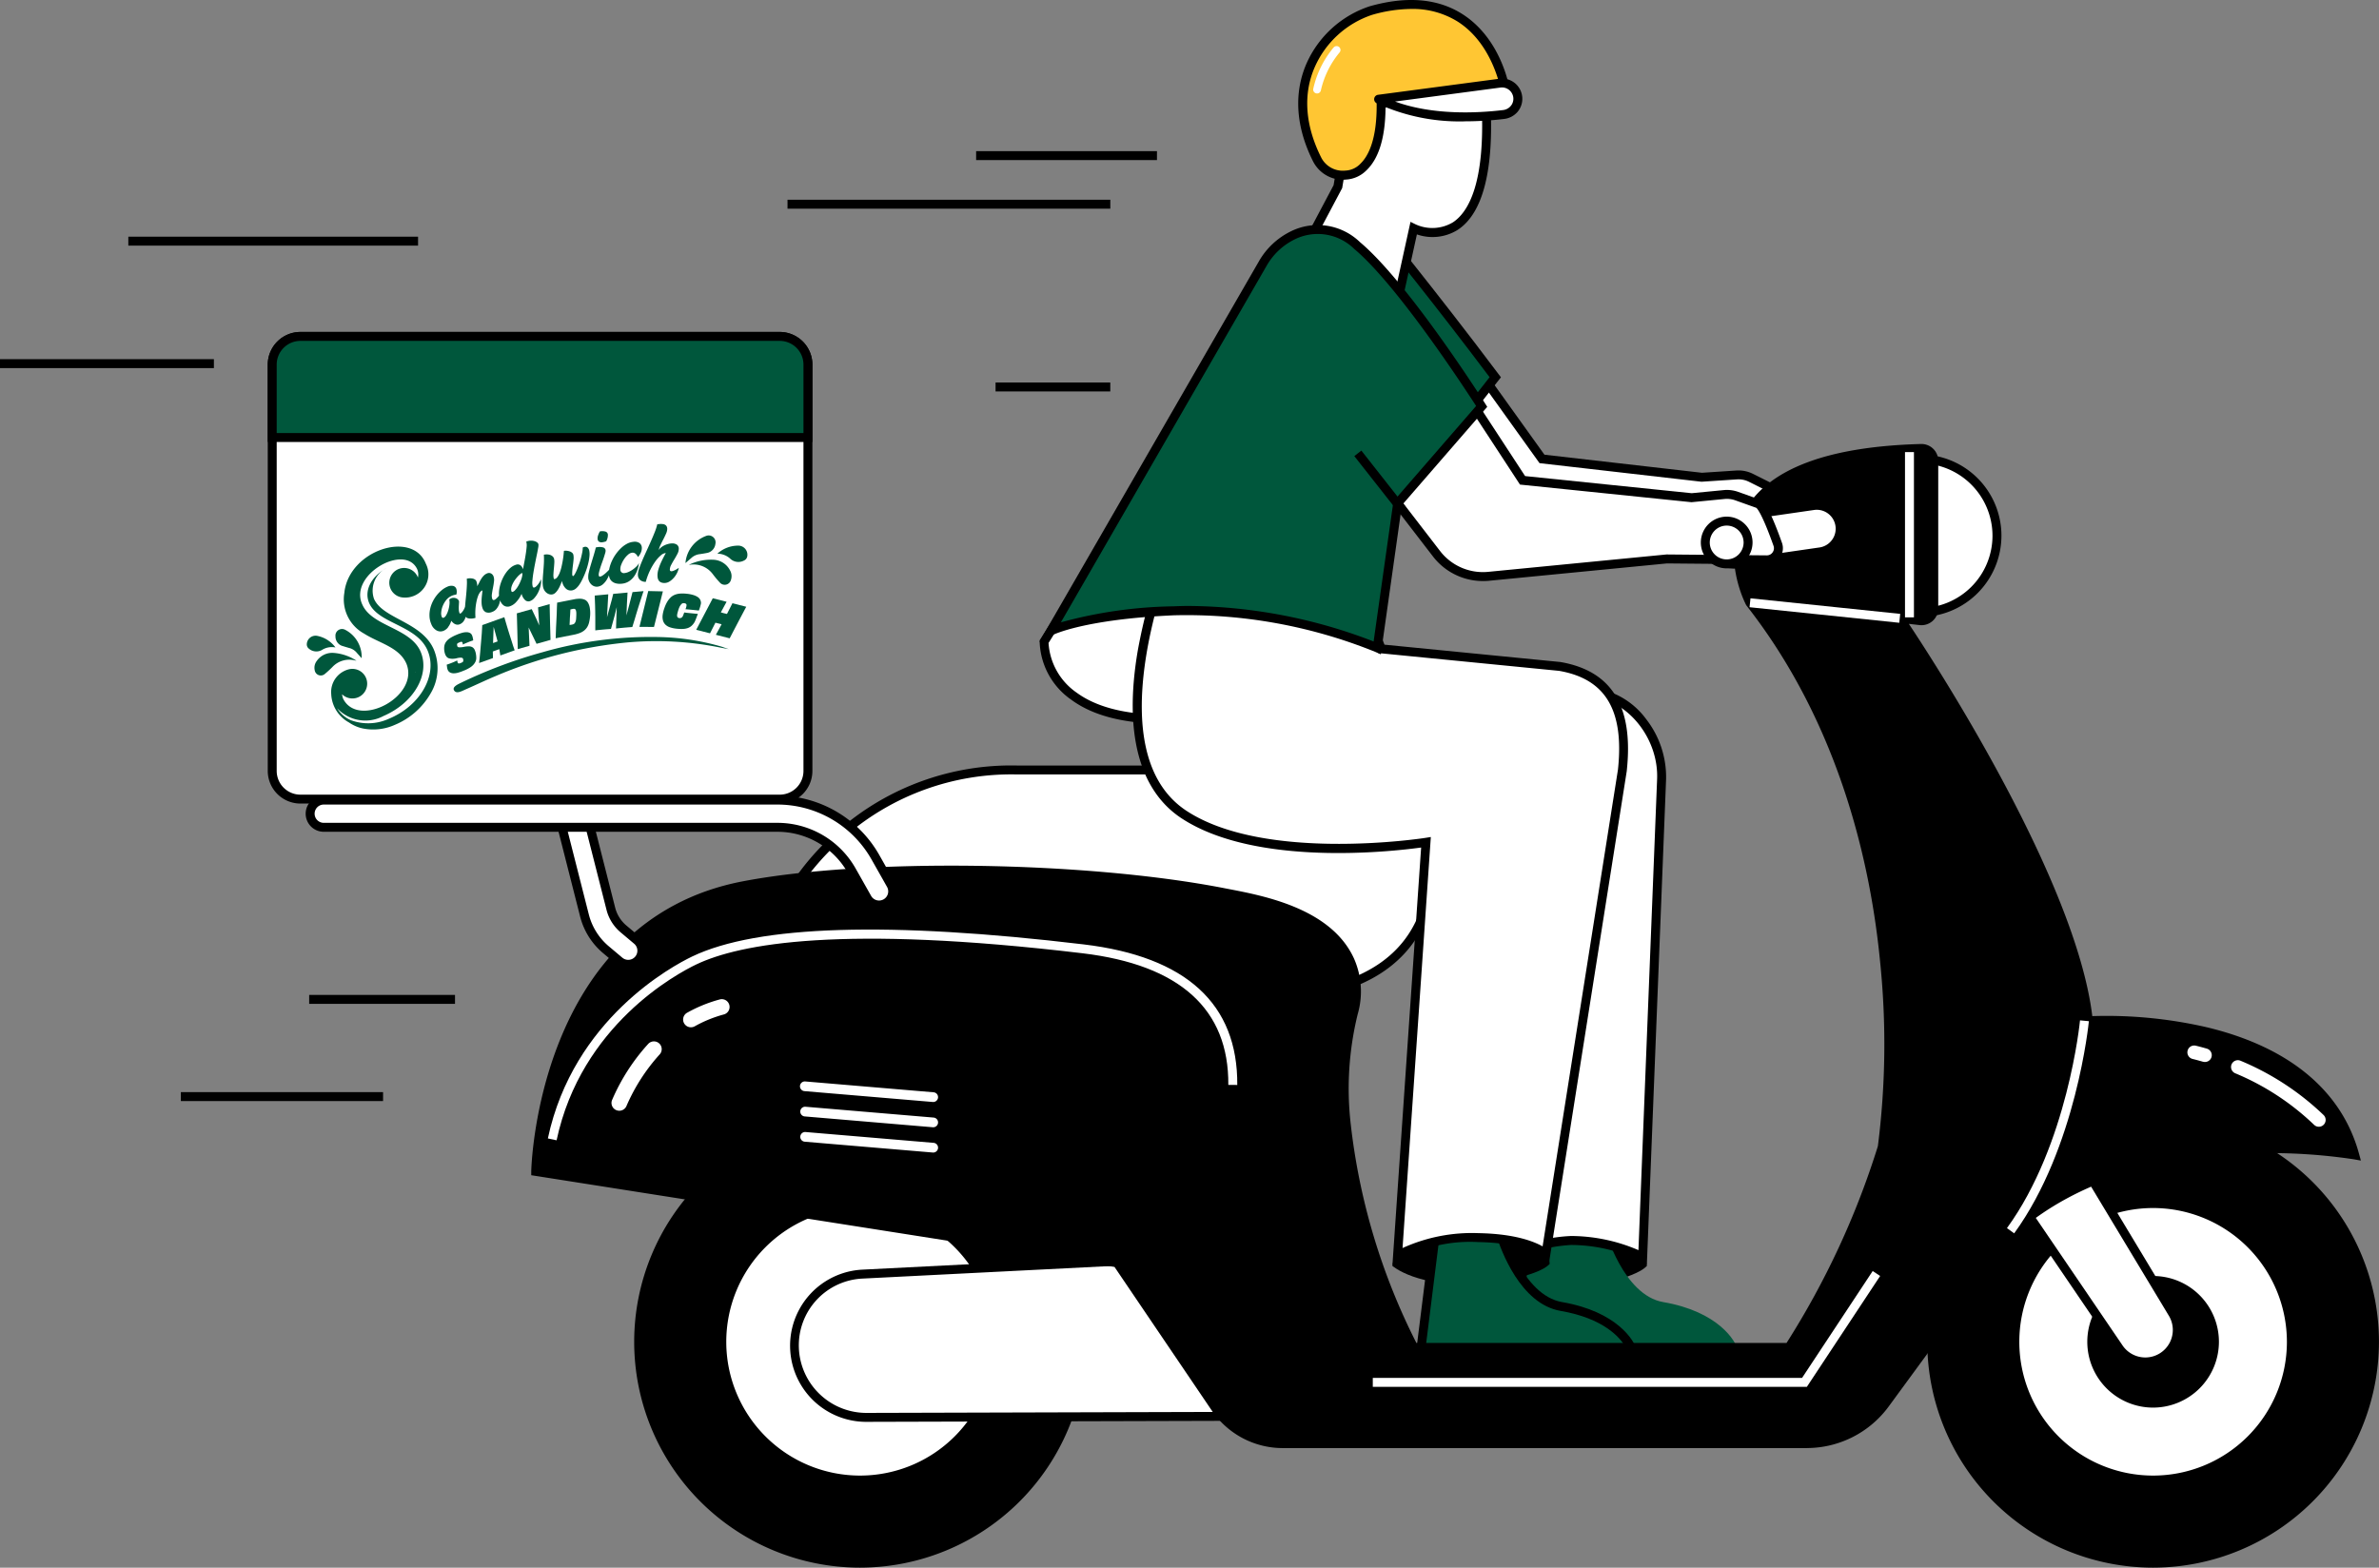 <svg xmlns="http://www.w3.org/2000/svg" xmlns:xlink="http://www.w3.org/1999/xlink" width="241.218" height="158.976" viewBox="0 0 241.218 158.976"><rect x="0" y="0" width="241.218" height="158.976" fill="#808080" stroke="none"/><defs><clipPath id="clip-path"><rect id="Rectangle_31" data-name="Rectangle 31" width="241.218" height="158.976" fill="none"></rect></clipPath></defs><g id="Group_21" data-name="Group 21" transform="translate(-800 -693)"><g id="Group_20" data-name="Group 20" transform="translate(800 693)" clip-path="url(#clip-path)"><path id="Path_159" data-name="Path 159" d="M402.053,649.147A22.451,22.451,0,1,1,379.6,626.7a22.451,22.451,0,0,1,22.452,22.452" transform="translate(-292.399 -513.075)"></path><path id="Path_160" data-name="Path 160" d="M377.555,670.005a22.9,22.9,0,1,1,22.9-22.9,22.93,22.93,0,0,1-22.9,22.9m0-44.9a22,22,0,1,0,22,22,22.023,22.023,0,0,0-22-22" transform="translate(-290.352 -511.029)"></path><path id="Path_161" data-name="Path 161" d="M431.7,687.223A14.019,14.019,0,1,1,417.678,673.2,14.019,14.019,0,0,1,431.7,687.223" transform="translate(-330.475 -551.152)" fill="#fff"></path><path id="Path_162" data-name="Path 162" d="M415.631,699.65A14.473,14.473,0,1,1,430.1,685.177a14.489,14.489,0,0,1-14.473,14.473m0-28.039A13.566,13.566,0,1,0,429.2,685.177a13.581,13.581,0,0,0-13.566-13.566" transform="translate(-328.428 -549.105)"></path><path id="Path_163" data-name="Path 163" d="M446.677,722.442a6.22,6.22,0,1,1,6.22,6.22,6.22,6.22,0,0,1-6.22-6.22" transform="translate(-365.694 -586.371)"></path><path id="Path_164" data-name="Path 164" d="M450.85,727.07a6.673,6.673,0,1,1,6.673-6.673,6.681,6.681,0,0,1-6.673,6.673m0-12.44a5.767,5.767,0,1,0,5.767,5.767,5.773,5.773,0,0,0-5.767-5.767" transform="translate(-363.647 -584.325)"></path><path id="Path_165" data-name="Path 165" d="M1125.221,649.147a22.451,22.451,0,1,1-22.452-22.452,22.451,22.451,0,0,1,22.452,22.452" transform="translate(-884.456 -513.075)"></path><path id="Path_166" data-name="Path 166" d="M1100.723,670.005a22.9,22.9,0,1,1,22.9-22.9,22.93,22.93,0,0,1-22.9,22.9m0-44.9a22,22,0,1,0,22,22,22.023,22.023,0,0,0-22-22" transform="translate(-882.409 -511.029)"></path><path id="Path_167" data-name="Path 167" d="M1154.865,687.223a14.02,14.02,0,1,1-14.02-14.019,14.02,14.02,0,0,1,14.02,14.019" transform="translate(-922.532 -551.152)" fill="#fff"></path><path id="Path_168" data-name="Path 168" d="M1138.8,699.65a14.473,14.473,0,1,1,14.473-14.473A14.489,14.489,0,0,1,1138.8,699.65m0-28.039a13.566,13.566,0,1,0,13.566,13.566,13.581,13.581,0,0,0-13.566-13.566" transform="translate(-920.486 -549.105)"></path><path id="Path_169" data-name="Path 169" d="M1169.844,722.442a6.22,6.22,0,1,1,6.22,6.22,6.22,6.22,0,0,1-6.22-6.22" transform="translate(-957.751 -586.371)"></path><path id="Path_170" data-name="Path 170" d="M1174.018,727.07a6.673,6.673,0,1,1,6.673-6.673,6.681,6.681,0,0,1-6.673,6.673m0-12.44a5.767,5.767,0,1,0,5.767,5.767,5.773,5.773,0,0,0-5.767-5.767" transform="translate(-955.704 -584.325)"></path><path id="Path_171" data-name="Path 171" d="M794.331,199.049l7.492,10.449,16.209,1.86,3.533-.233a2.816,2.816,0,0,1,1.445.291l2.471,1.236c.8.2,2.169,4.732,2.169,4.732l-11.8-.107-18.744.482c-.282-.342-8.692-12.008-8.692-12.008Z" transform="translate(-645.476 -162.961)" fill="#fff"></path><path id="Path_172" data-name="Path 172" d="M794.283,214.937l-.141-.17c-.284-.343-7.849-10.836-8.71-12.031l-.212-.294,6.531-7.4,7.707,10.749,15.969,1.833,3.493-.23a3.272,3.272,0,0,1,1.678.338l2.446,1.223c.851.331,1.785,2.9,2.426,5.019l.178.59-12.414-.113Zm-7.9-12.438c2.292,3.179,7.431,10.3,8.334,11.52l18.512-.477,11.192.1a13.068,13.068,0,0,0-1.684-3.839l-.025-.006-2.516-1.258a2.361,2.361,0,0,0-1.213-.244l-3.574.236-.041,0-16.409-1.883-7.278-10.15Z" transform="translate(-642.859 -159.68)"></path><path id="Path_173" data-name="Path 173" d="M756.676,120.751s6.309,7.689,12.815,16.364l-2.169,2.76L754.7,124.5Z" transform="translate(-617.876 -98.859)" fill="#00573c"></path><path id="Path_174" data-name="Path 174" d="M764.886,136.916l-13.167-16.047,2.43-4.617.433.528c.063.077,6.39,7.8,12.828,16.38l.209.278ZM752.8,120.759l12.069,14.71,1.6-2.043c-5.386-7.169-10.648-13.679-12.162-15.54Z" transform="translate(-615.432 -95.175)"></path><path id="Path_175" data-name="Path 175" d="M1046.5,264.473a7.788,7.788,0,1,1-7.788-7.788,7.788,7.788,0,0,1,7.788,7.788" transform="translate(-844.016 -210.148)" fill="#fff"></path><path id="Path_176" data-name="Path 176" d="M1036.663,270.666a8.241,8.241,0,1,1,8.241-8.241,8.25,8.25,0,0,1-8.241,8.241m0-15.576a7.335,7.335,0,1,0,7.334,7.335,7.343,7.343,0,0,0-7.334-7.335" transform="translate(-841.969 -208.1)"></path><path id="Path_177" data-name="Path 177" d="M837.9,686.468s1.577,2.366,8.281,1.972c0,0,5.619-.887,6.8-2.267l-1.085-4.83-13.308.3Z" transform="translate(-685.985 -557.815)"></path><path id="Path_178" data-name="Path 178" d="M859.086,688.546s1.864,6.9,6.251,7.657c5.5.946,7.066,3.863,7.2,4.542H851.071l1.495-11.961Z" transform="translate(-696.772 -563.712)" fill="#00573c"></path><path id="Path_179" data-name="Path 179" d="M870.772,699.094H848.238l1.606-12.853,7.266-.266.094.348c.018.066,1.842,6.632,5.89,7.329,5.571.958,7.376,3.933,7.569,4.9Zm-21.507-.906h20.252c-.562-.952-2.217-2.892-6.576-3.642-4.084-.7-6.053-6.177-6.509-7.638l-5.784.211Z" transform="translate(-694.452 -561.607)" fill="#00573c"></path><path id="Path_180" data-name="Path 180" d="M709.031,369.382l32.86,3.226c4.144.4,7.249,4.7,7.068,8.862L747.041,429.9a14.722,14.722,0,0,0-14.348.356l-3.452-45.321-10.943-.295Z" transform="translate(-580.484 -302.413)" fill="#fff"></path><path id="Path_181" data-name="Path 181" d="M728.42,428.568l-3.475-45.631-10.781-.29-9.865-16.24,33.763,3.314a7.927,7.927,0,0,1,5.471,3.2,9.541,9.541,0,0,1,2.006,6.137l-1.947,49.152-.64-.348a16.375,16.375,0,0,0-7.037-1.633,16.125,16.125,0,0,0-6.869,1.984Zm-13.739-46.815,11.1.3,3.431,45.04a16.173,16.173,0,0,1,6.7-1.774,17.406,17.406,0,0,1,6.827,1.435l1.891-47.738c.179-4.11-2.932-8.031-6.659-8.393l-31.958-3.137Z" transform="translate(-576.609 -299.977)"></path><path id="Path_182" data-name="Path 182" d="M778.629,682.611s2.464,2.267,9.168,1.873c0,0,5.619-.69,6.8-2.07l-.69-5.422-14,.789Z" transform="translate(-637.463 -554.253)"></path><path id="Path_183" data-name="Path 183" d="M802.537,688.546s1.864,6.9,6.251,7.657c5.5.946,7.066,3.863,7.2,4.542H794.522l1.495-11.961Z" transform="translate(-650.475 -563.712)" fill="#00573c"></path><path id="Path_184" data-name="Path 184" d="M814.224,699.094H791.69l1.606-12.853,7.266-.266.094.348c.018.066,1.842,6.632,5.89,7.329,5.57.958,7.376,3.933,7.57,4.9Zm-21.507-.906h20.252c-.562-.952-2.217-2.892-6.576-3.642-4.084-.7-6.053-6.177-6.509-7.638l-5.784.211Z" transform="translate(-648.156 -561.607)"></path><path id="Path_185" data-name="Path 185" d="M484.838,703.266l-33.685,1.7a7.269,7.269,0,0,0,.388,14.529l42.992-.12Z" transform="translate(-363.709 -575.764)" fill="#fff"></path><path id="Path_186" data-name="Path 186" d="M449.473,717.846a7.723,7.723,0,0,1-.39-15.435l33.956-1.719,10.247,17.031-43.792.122Zm33.07-16.221-33.414,1.691a6.776,6.776,0,0,0-6.469,6.987,6.858,6.858,0,0,0,6.814,6.636h.019l42.193-.118Z" transform="translate(-361.661 -573.656)"></path><path id="Path_187" data-name="Path 187" d="M1119.39,623.027l12.148,20.174a3.243,3.243,0,0,1-5.46,3.5l-13-19.1Z" transform="translate(-911.278 -510.072)" fill="#fff"></path><path id="Path_188" data-name="Path 188" d="M1125.944,645.613a3.68,3.68,0,0,1-3.05-1.623l-13.246-19.468,7.066-5.115,12.4,20.6a3.705,3.705,0,0,1-3.172,5.609m-15.051-20.873,12.75,18.74a2.79,2.79,0,0,0,4.7-3.009l-11.894-19.752Z" transform="translate(-908.469 -507.108)"></path><path id="Path_189" data-name="Path 189" d="M440.426,443.683a26.471,26.471,0,0,1,23.265-13.012h33.351a8.8,8.8,0,0,1,8.811,8.564c.123,5.024-1.544,10.856-9.039,13.32Z" transform="translate(-360.577 -352.588)" fill="#fff"></path><path id="Path_190" data-name="Path 190" d="M493.716,450.973,436.6,441.986l.292-.559a25.6,25.6,0,0,1,5.6-6.712,26.59,26.59,0,0,1,18.072-6.543h33.345a9.255,9.255,0,0,1,9.264,9.006c.119,4.837-1.407,11.151-9.35,13.762Zm-55.7-9.682,55.624,8.752c5.883-1.973,8.785-6.294,8.624-12.844a8.4,8.4,0,0,0-8.358-8.122h-33.35a25.716,25.716,0,0,0-17.444,6.3,26.46,26.46,0,0,0-5.1,5.917" transform="translate(-357.442 -350.541)"></path><path id="Path_191" data-name="Path 191" d="M428.487,351.744H375.353a8.262,8.262,0,0,1-6.841-3.629l-9.963-14.707-58.95-9.266s.524-25.051,21.1-28.982c11.936-2.281,34.4-2.07,48.6.69,3.469.674,10.542,1.815,12.861,6.872a7.8,7.8,0,0,1,.361,5.332c-.992,3.571-2.981,15.284,6.1,33.932h38.052a81.766,81.766,0,0,0,9.464-20.307s5.126-31.546-13.407-55.2c0,0-7.917-14.975,17.344-15.652a1.251,1.251,0,0,1,1.287,1.248v14.977a1.248,1.248,0,0,1-1.39,1.24l-2.06-.235s17.547,25.631,19.124,40.812c0,0,22.87-1.577,27.011,13.6,0,0-21.885-3.943-34.9,7.886h0l-12.729,17.372a9.828,9.828,0,0,1-7.928,4.019" transform="translate(-245.282 -205.347)"></path><path id="Path_192" data-name="Path 192" d="M426.439,350.152H373.306a8.707,8.707,0,0,1-7.216-3.828l-9.852-14.544-59.139-9.3V322.1c0-.253.584-25.437,21.464-29.427,12.363-2.362,34.7-2.046,48.771.69l.482.093c3.631.7,10.391,1.991,12.7,7.035a8.252,8.252,0,0,1,.386,5.642,31.633,31.633,0,0,0-.713,11.15,65.152,65.152,0,0,0,6.66,22.207H424.38a83.4,83.4,0,0,0,9.261-19.958,81.814,81.814,0,0,0,.235-18.609c-.941-9.826-4.057-24.084-13.556-36.211l-.044-.068c-.111-.21-2.683-5.192-.059-9.68,2.428-4.153,8.414-6.386,17.792-6.637a1.7,1.7,0,0,1,1.752,1.7V265a1.7,1.7,0,0,1-1.895,1.691l-1.085-.124c2.967,4.461,16.939,26.085,18.6,39.778a45.342,45.342,0,0,1,11.656,1.141c8.328,2.008,13.65,6.44,15.389,12.816l.189.692-.707-.127a56.621,56.621,0,0,0-12.482-.485c-6.386.446-15.38,2.237-22,8.23l-12.7,17.336a10.316,10.316,0,0,1-8.293,4.2m-128.417-28.44,58.745,9.234,10.073,14.87a7.8,7.8,0,0,0,6.466,3.43h53.134A9.408,9.408,0,0,0,434,345.412L446.758,328l.034-.031c6.818-6.2,16.054-8.041,22.6-8.5a59.241,59.241,0,0,1,11.963.387c-1.841-5.74-6.711-9.6-14.489-11.487a44.06,44.06,0,0,0-11.852-1.106l-.437.03-.046-.435c-1.548-14.9-18.873-40.347-19.048-40.6l-.561-.819,3.047.348a.795.795,0,0,0,.885-.79V250.023a.787.787,0,0,0-.24-.568.8.8,0,0,0-.582-.227c-9.04.242-14.77,2.323-17.031,6.184s-.154,8.342.059,8.771a62.977,62.977,0,0,1,9.959,18.706,79.85,79.85,0,0,1,3.762,17.97,82.285,82.285,0,0,1-.25,18.846l-.015.065a81.121,81.121,0,0,1-9.575,20.491l-.133.133H386.285l-.124-.255c-3.924-8.058-6.235-15.721-6.871-22.777a32.547,32.547,0,0,1,.742-11.474,7.346,7.346,0,0,0-.337-5.021c-2.118-4.62-8.579-5.857-12.051-6.523l-.485-.093c-13.74-2.672-36.37-2.994-48.428-.69-8.36,1.6-14.387,6.865-17.914,15.657a41.873,41.873,0,0,0-2.8,12.5" transform="translate(-243.234 -203.301)"></path><path id="Path_193" data-name="Path 193" d="M307.283,541.319l-.887-.189c2.584-12.124,12.649-17.5,14.64-18.453,6.61-3.167,19.961-3.579,39.681-1.224,10.4,1.242,15.644,6.038,15.581,14.255l-.907-.007c.06-7.678-4.914-12.169-14.782-13.347-24.348-2.908-34.746-.984-39.182,1.141-1.924.922-11.65,6.115-14.145,17.824" transform="translate(-250.846 -425.682)" fill="#fff"></path><path id="Path_194" data-name="Path 194" d="M460.951,606.988l-13.016-1.1a.493.493,0,1,1,.083-.982l13.016,1.1a.493.493,0,0,1-.083.982" transform="translate(-366.355 -495.235)" fill="#fff"></path><path id="Path_195" data-name="Path 195" d="M460.951,621.125l-13.016-1.1a.493.493,0,0,1,.083-.982l13.016,1.1a.493.493,0,0,1-.083.982" transform="translate(-366.355 -506.809)" fill="#fff"></path><path id="Path_196" data-name="Path 196" d="M460.951,635.262l-13.016-1.1a.493.493,0,0,1,.083-.982l13.016,1.1a.493.493,0,0,1-.083.982" transform="translate(-366.355 -518.383)" fill="#fff"></path><path id="Path_197" data-name="Path 197" d="M318.974,468.566l-1.38-1.162a6.712,6.712,0,0,1-2.181-3.479l-2.536-9.972,2.675-.68,2.536,9.972a3.95,3.95,0,0,0,1.284,2.049l1.38,1.162a1.38,1.38,0,0,1-1.778,2.111" transform="translate(-256.152 -371.094)" fill="#fff"></path><path id="Path_198" data-name="Path 198" d="M317.371,466.855a1.819,1.819,0,0,1-1.178-.431l-1.38-1.162a7.124,7.124,0,0,1-2.329-3.714l-2.648-10.411,3.554-.9,2.648,10.411a3.478,3.478,0,0,0,1.137,1.814l1.38,1.162a1.833,1.833,0,0,1-1.024,3.229c-.053,0-.107.007-.159.007m-6.432-15.064,2.424,9.533a6.225,6.225,0,0,0,2.034,3.244l1.38,1.162a.927.927,0,0,0,1.194-1.418l-1.38-1.162a4.38,4.38,0,0,1-1.432-2.283l-2.424-9.533Z" transform="translate(-253.663 -368.605)"></path><path id="Path_199" data-name="Path 199" d="M229.93,457.462l-1.57-2.778a8.64,8.64,0,0,0-7.522-4.389H174.831a1.38,1.38,0,0,1,0-2.76h46.006a11.4,11.4,0,0,1,9.925,5.791l1.57,2.778a1.38,1.38,0,0,1-2.4,1.358" transform="translate(-142.004 -366.397)" fill="#fff"></path><path id="Path_200" data-name="Path 200" d="M229.088,456.569a1.835,1.835,0,0,1-1.6-.931l-1.57-2.778a8.2,8.2,0,0,0-7.128-4.159H172.786a1.833,1.833,0,1,1,0-3.667h46.006a11.872,11.872,0,0,1,10.32,6.021l1.57,2.778a1.833,1.833,0,0,1-1.593,2.735m-.81-1.377a.927.927,0,1,0,1.614-.912l-1.57-2.778a10.965,10.965,0,0,0-9.531-5.561H172.786a.927.927,0,1,0,0,1.854h46.006a9.108,9.108,0,0,1,7.917,4.619Z" transform="translate(-139.958 -364.35)"></path><path id="Path_201" data-name="Path 201" d="M583.969,327.746s-.591,15.181,33.147,3.349l.192-4.2-29-6.05Z" transform="translate(-478.095 -262.677)" fill="#fff"></path><path id="Path_202" data-name="Path 202" d="M594.014,333.766c-4.025,0-7.168-.816-9.351-2.428a7.433,7.433,0,0,1-3.2-5.9l0-.121,4.57-7.27,29.687,6.193-.223,4.891-.289.1c-8.3,2.912-15.257,4.437-20.665,4.533q-.272,0-.539,0m-11.64-8.183a6.607,6.607,0,0,0,2.848,5.041c3.416,2.507,11.289,4.159,29.407-2.149l.16-3.508-28.314-5.906Z" transform="translate(-476.047 -260.382)"></path><path id="Path_203" data-name="Path 203" d="M729.2,76.166l2.223-10.12s8.263,4.056,7.326-12.977l-13.426-.684-1.582,9.428L718.314,72.05Z" transform="translate(-588.083 -42.888)" fill="#fff"></path><path id="Path_204" data-name="Path 204" d="M726.633,74.639l-11.855-4.483,5.631-10.627,1.637-9.753,14.236.725.022.407c.386,7.019-.722,11.44-3.292,13.142a4.824,4.824,0,0,1-4.157.472ZM716.06,69.672l9.912,3.749,2.234-10.172.519.255a4.062,4.062,0,0,0,3.795-.214c1.54-1.025,3.277-3.93,2.9-11.924l-12.614-.643-1.527,9.1Z" transform="translate(-585.189 -40.752)"></path><path id="Path_205" data-name="Path 205" d="M966.844,282.616l-8.469,1.225a2.373,2.373,0,1,0,.68,4.7l8.469-1.225a2.373,2.373,0,1,0-.679-4.7" transform="translate(-782.956 -231.358)" fill="#fff"></path><path id="Path_206" data-name="Path 206" d="M956.666,286.971a2.827,2.827,0,0,1-.4-5.624l8.469-1.225a2.827,2.827,0,0,1,.809,5.6l-8.469,1.225a2.834,2.834,0,0,1-.406.03m8.2-5.952-8.469,1.225a1.92,1.92,0,0,0,.55,3.8l8.469-1.225a1.92,1.92,0,0,0-.55-3.8" transform="translate(-780.909 -229.311)"></path><path id="Path_207" data-name="Path 207" d="M639.883,300.339s-9.369,21.482.846,28.166c8.233,5.387,24.517,2.8,24.517,2.8l-2.885,41.944s2.9-1.945,8.2-1.854c5.265.09,6.842,1.667,6.842,1.667l7.756-49.069c.573-5.347-.692-9.549-6.362-10.524l-18.081-1.781-1.789-4.666Z" transform="translate(-520.659 -245.887)" fill="#fff"></path><path id="Path_208" data-name="Path 208" d="M659.828,371.576l.062-.918,2.846-41.383c-2.992.411-16.759,1.966-24.275-2.952-4.339-2.839-5.879-8.733-4.452-17.045a57.6,57.6,0,0,1,3.439-11.681l.168-.386,19.637,6.892,1.764,4.6,17.834,1.758c5.23.9,7.433,4.5,6.736,11.019l0,.022-7.895,49.948-.629-.63c-.011-.011-1.575-1.45-6.529-1.534a14.88,14.88,0,0,0-7.937,1.778Zm3.89-43.368-2.867,41.683a16.992,16.992,0,0,1,7.7-1.51c3.634.062,5.589.828,6.5,1.341l7.642-48.349c.641-6.015-1.257-9.2-5.973-10.015l-18.343-1.807-1.814-4.731-18.44-6.472c-1.184,2.911-8.2,21.3.84,27.217,7.99,5.228,24.037,2.759,24.2,2.733Z" transform="translate(-518.64 -243.327)"></path><path id="Path_209" data-name="Path 209" d="M772.671,212.1l6.7,10.252,17.154,1.764,3.289-.32a2.932,2.932,0,0,1,1.271.157l2.142.765c.518.13,1.438,2.481,2.023,4.128a1.18,1.18,0,0,1-1.124,1.574l-10.134-.092-18.043,1.759a5.966,5.966,0,0,1-5.3-2.3c-2.729-3.541-7.243-9.411-7.243-9.411Z" transform="translate(-624.999 -173.645)" fill="#fff"></path><path id="Path_210" data-name="Path 210" d="M772.58,229.456a6.377,6.377,0,0,1-5.072-2.5c-2.729-3.541-7.243-9.412-7.243-9.412l-.257-.334,9.973-8.912,6.874,10.513,16.894,1.737,3.244-.315a3.4,3.4,0,0,1,1.467.181l2.122.758c.3.077.86.309,2.318,4.41a1.633,1.633,0,0,1-1.555,2.18l-10.11-.092-18.019,1.757c-.213.021-.425.031-.635.031M761.24,217.324c.993,1.292,4.646,6.041,6.986,9.077a5.483,5.483,0,0,0,4.9,2.121l18.067-1.761h.024l10.134.092a.709.709,0,0,0,.6-.305.717.717,0,0,0,.093-.664c-1.16-3.263-1.655-3.78-1.744-3.851h0l-2.143-.765a2.5,2.5,0,0,0-1.074-.133l-3.334.324-.045,0-17.369-1.785-6.533-9.992Zm39.052,4.7Z" transform="translate(-622.218 -170.533)"></path><path id="Path_211" data-name="Path 211" d="M620.759,170.788a51.026,51.026,0,0,0-20.628-3.755c-9.322.414-12.474,2.043-12.474,2.043L609.2,131.743a7.127,7.127,0,0,1,2.963-2.766,5.711,5.711,0,0,1,6.562,1.017c4.864,4.081,12.629,16.311,12.629,16.311l-8.518,9.818Z" transform="translate(-481.115 -105.09)" fill="#00573c"></path><path id="Path_212" data-name="Path 212" d="M615.863,169.4l-.549-.244a50.982,50.982,0,0,0-20.423-3.716c-9.117.4-12.255,1.977-12.286,1.992l-1.373.71,22.31-38.672a7.568,7.568,0,0,1,3.158-2.947,6.156,6.156,0,0,1,7.051,1.077c4.862,4.079,12.4,15.913,12.72,16.415l.181.285L618,154.271Zm-19.209-4.905a52.881,52.881,0,0,1,18.477,3.6l2.01-14.219,8.383-9.663c-1.2-1.856-8.009-12.277-12.355-15.923a5.271,5.271,0,0,0-6.073-.956,6.655,6.655,0,0,0-2.773,2.592l-20.9,36.227a45.642,45.642,0,0,1,11.427-1.623q.909-.04,1.8-.04" transform="translate(-475.854 -103.043)"></path><rect id="Rectangle_21" data-name="Rectangle 21" width="0.907" height="7.238" transform="translate(137.321 46.254) rotate(-38.181)"></rect><path id="Path_213" data-name="Path 213" d="M811.767,722.7H767.754v-.906h43.525l7.161-10.837.756.5Z" transform="translate(-628.56 -582.061)" fill="#fff"></path><rect id="Rectangle_22" data-name="Rectangle 22" width="0.907" height="15.263" transform="translate(177.396 61.578) rotate(-84.068)" fill="#fff"></rect><path id="Path_214" data-name="Path 214" d="M1123.155,592.333l-.733-.533c6.165-8.477,7.4-20.944,7.407-21.069l.9.085c-.012.127-1.268,12.842-7.577,21.517" transform="translate(-918.927 -467.257)" fill="#fff"></path><path id="Path_215" data-name="Path 215" d="M382.173,561.4h0a.786.786,0,0,1,.271-1.108,14.426,14.426,0,0,1,3.31-1.351.789.789,0,1,1,.392,1.528,12.864,12.864,0,0,0-2.915,1.19.792.792,0,0,1-1.058-.26" transform="translate(-312.783 -457.585)" fill="#fff"></path><path id="Path_216" data-name="Path 216" d="M342.5,589.486h0a.788.788,0,0,1-.477-1.055,20.341,20.341,0,0,1,3.664-5.686.789.789,0,0,1,1.139-.016h0a.79.79,0,0,1,.015,1.091,18.988,18.988,0,0,0-3.364,5.23.787.787,0,0,1-.974.436" transform="translate(-279.958 -476.887)" fill="#fff"></path><path id="Path_217" data-name="Path 217" d="M206.563,191.033v41.206A2.858,2.858,0,0,1,203.7,235.1H155.1a2.858,2.858,0,0,1-2.859-2.859V191.033a2.858,2.858,0,0,1,2.859-2.859h48.6a2.858,2.858,0,0,1,2.859,2.859" transform="translate(-124.644 -154.058)" fill="#fff"></path><path id="Path_218" data-name="Path 218" d="M201.658,233.5h-48.6a3.316,3.316,0,0,1-3.312-3.312V188.986a3.316,3.316,0,0,1,3.312-3.312h48.6a3.316,3.316,0,0,1,3.312,3.312v41.206a3.316,3.316,0,0,1-3.312,3.312m-48.6-46.924a2.408,2.408,0,0,0-2.405,2.405v41.206a2.408,2.408,0,0,0,2.405,2.406h48.6a2.408,2.408,0,0,0,2.406-2.406V188.986a2.408,2.408,0,0,0-2.406-2.405Z" transform="translate(-122.597 -152.011)"></path><path id="Path_219" data-name="Path 219" d="M206.563,191.033v7.393H152.246v-7.393a2.858,2.858,0,0,1,2.859-2.859h48.6a2.858,2.858,0,0,1,2.859,2.859" transform="translate(-124.644 -154.058)" fill="#00573c"></path><path id="Path_220" data-name="Path 220" d="M204.97,196.834H149.746v-7.847a3.316,3.316,0,0,1,3.312-3.312h48.6a3.316,3.316,0,0,1,3.312,3.312Zm-54.317-.907h53.411v-6.94a2.408,2.408,0,0,0-2.406-2.405h-48.6a2.408,2.408,0,0,0-2.405,2.405Z" transform="translate(-122.597 -152.012)"></path><path id="Path_221" data-name="Path 221" d="M958.049,293.653a2.169,2.169,0,1,1-2.169-2.169,2.169,2.169,0,0,1,2.169,2.169" transform="translate(-780.804 -238.638)" fill="#fff"></path><path id="Path_222" data-name="Path 222" d="M953.834,294.228a2.622,2.622,0,1,1,2.622-2.622,2.625,2.625,0,0,1-2.622,2.622m0-4.337a1.715,1.715,0,1,0,1.715,1.715,1.717,1.717,0,0,0-1.715-1.715" transform="translate(-778.757 -236.591)"></path><rect id="Rectangle_23" data-name="Rectangle 23" width="0.907" height="16.758" transform="translate(193.157 45.847)" fill="#fff"></rect><path id="Path_223" data-name="Path 223" d="M736.479,12.545s14.2-1.363,12.591-1.363c0,0-1.764-11.425-13.634-8.057C731.58,4.22,725.8,9.837,729.983,18.2a2.906,2.906,0,0,0,2.887,1.6s3.689.2,3.609-7.261" transform="translate(-596.445 -2.05)" fill="#ffc633"></path><path id="Path_224" data-name="Path 224" d="M730.506,18.23a3.415,3.415,0,0,1-2.959-1.876c-2.209-4.418-1.573-7.84-.65-9.933A10.665,10.665,0,0,1,733.282.639c3.764-1.068,6.94-.8,9.44.807,3.445,2.211,4.485,6.223,4.713,7.332a.432.432,0,0,1,.184.343c.021.44-.34.488-.938.567-.332.044-.82.1-1.449.172-1.056.118-2.529.272-4.377.459-2.482.251-4.99.495-5.953.588-.024,3.015-.671,5.152-1.928,6.356a3.174,3.174,0,0,1-2.11.948,3.127,3.127,0,0,1-.358.021M737.5.907a14.6,14.6,0,0,0-3.967.6,9.711,9.711,0,0,0-5.8,5.277c-1.211,2.746-.993,5.914.631,9.161a2.453,2.453,0,0,0,2.426,1.357l.04-.005.04,0a2.244,2.244,0,0,0,1.509-.721c.762-.747,1.662-2.409,1.622-6.083l0-.416.414-.04c4.179-.4,10.276-1.01,12.1-1.246-.275-1.185-1.312-4.69-4.283-6.592A8.591,8.591,0,0,0,737.5.907" transform="translate(-594.415 0.001)"></path><path id="Path_225" data-name="Path 225" d="M771.016,48.085l12.307-1.629a1.6,1.6,0,1,1,.4,3.177c-3.039.368-8.519.612-12.705-1.548" transform="translate(-631.231 -38.022)" fill="#fff"></path><path id="Path_226" data-name="Path 226" d="M777.752,48.282a20,20,0,0,1-8.991-1.84.453.453,0,0,1,.148-.852l12.306-1.629a2.054,2.054,0,0,1,1.822,3.381,2.124,2.124,0,0,1-1.365.7,33.4,33.4,0,0,1-3.921.237m-7.114-2.006c3.843,1.411,8.38,1.174,10.94.867a1.194,1.194,0,0,0,.9-.575,1.132,1.132,0,0,0,.017-1.11,1.152,1.152,0,0,0-1.163-.6Z" transform="translate(-629.183 -35.977)"></path><path id="Path_227" data-name="Path 227" d="M734.758,30.576h0a.393.393,0,0,1-.345-.471,9.843,9.843,0,0,1,2.059-4.185.4.4,0,0,1,.57-.045h0a.393.393,0,0,1,.042.542,9.178,9.178,0,0,0-1.9,3.85.392.392,0,0,1-.427.309" transform="translate(-601.255 -21.101)" fill="#fff"></path><path id="Path_228" data-name="Path 228" d="M1256.217,599.6a25.906,25.906,0,0,0-7.984-5.222.69.69,0,1,1,.539-1.27,27.3,27.3,0,0,1,8.409,5.5.693.693,0,0,1-.007,1h0a.688.688,0,0,1-.956-.008" transform="translate(-1021.582 -485.533)" fill="#fff"></path><path id="Path_229" data-name="Path 229" d="M1224.921,586.462c-.422-.123-.78-.217-1.056-.284a.69.69,0,0,1-.517-.8h0a.691.691,0,0,1,.844-.545c.3.072.674.171,1.12.3a.69.69,0,0,1,.462.872h0a.691.691,0,0,1-.854.452" transform="translate(-1001.546 -478.789)" fill="#fff"></path><rect id="Rectangle_24" data-name="Rectangle 24" width="18.336" height="0.907" transform="translate(98.974 15.327)"></rect><rect id="Rectangle_25" data-name="Rectangle 25" width="32.729" height="0.907" transform="translate(79.849 20.256)"></rect><rect id="Rectangle_26" data-name="Rectangle 26" width="11.632" height="0.907" transform="translate(100.945 38.789)"></rect><rect id="Rectangle_27" data-name="Rectangle 27" width="29.377" height="0.907" transform="translate(13.012 24.002)"></rect><rect id="Rectangle_28" data-name="Rectangle 28" width="21.688" height="0.907" transform="translate(0 36.423)"></rect><rect id="Rectangle_29" data-name="Rectangle 29" width="14.787" height="0.907" transform="translate(31.348 100.894)"></rect><rect id="Rectangle_30" data-name="Rectangle 30" width="20.505" height="0.907" transform="translate(18.336 110.752)"></rect><path id="Path_230" data-name="Path 230" d="M242.048,311.185a1.933,1.933,0,0,0,.334-.658,1.3,1.3,0,0,0,.172.193.842.842,0,0,0,.206.143.615.615,0,0,0,.231.062.548.548,0,0,0,.25-.045.9.9,0,0,0,.4-.317,1.341,1.341,0,0,0,.2-.446.319.319,0,0,0,.143.12.853.853,0,0,0,.291.067,1.46,1.46,0,0,0,.313-.014,1.412,1.412,0,0,0,.25-.058q-.021-.233-.02-.512a5.815,5.815,0,0,1,.122-1.147,4.01,4.01,0,0,1,.142-.515,1.564,1.564,0,0,1,.2-.4.564.564,0,0,1,.261-.213q-.019.231-.047.466t-.04.464a3.488,3.488,0,0,0,.006.451,1.652,1.652,0,0,0,.091.429.682.682,0,0,0,.327.4.846.846,0,0,0,.662-.034.95.95,0,0,0,.424-.3,1.616,1.616,0,0,0,.265-.462,1.932,1.932,0,0,0,.1-.412,1.041,1.041,0,0,0,.372.533.7.7,0,0,0,.595.087,1.524,1.524,0,0,0,.673-.448,2.914,2.914,0,0,0,.54-.827,1.3,1.3,0,0,0,.374.656.5.5,0,0,0,.456.093,1.017,1.017,0,0,0,.454-.309,2.542,2.542,0,0,0,.39-.571,2.972,2.972,0,0,0,.25-.691,1.866,1.866,0,0,0,.042-.661,1.692,1.692,0,0,1-.139.295,2.161,2.161,0,0,1-.177.256,1.569,1.569,0,0,1-.184.193.461.461,0,0,1-.168.1q-.133.038-.175-.109a1.7,1.7,0,0,1-.027-.558q.027-.368.1-.819t.169-.933q.093-.482.18-.895t.135-.707a1.2,1.2,0,0,0,.028-.365.369.369,0,0,0-.143-.194.817.817,0,0,0-.264-.125,1.265,1.265,0,0,0-.332-.045,1.21,1.21,0,0,0-.347.047c-.028.008-.056.017-.083.028a.765.765,0,0,0-.074.033.308.308,0,0,1,.029.075,1.4,1.4,0,0,1,.017.47q-.027.315-.087.7t-.14.8q-.079.41-.14.754a.79.79,0,0,0-.263-.414.491.491,0,0,0-.447-.05,1.5,1.5,0,0,0-.545.3,2.706,2.706,0,0,0-.468.51,3.82,3.82,0,0,0-.369.645,4.159,4.159,0,0,0-.247.7,3.414,3.414,0,0,0-.1.683,2.155,2.155,0,0,0,.006.293h0a1.935,1.935,0,0,1-.146.176,2.037,2.037,0,0,1-.168.16.536.536,0,0,1-.162.1q-.151.054-.21-.111a1.079,1.079,0,0,1-.031-.5q.04-.3.105-.618t.1-.622a1.111,1.111,0,0,0-.035-.51.536.536,0,0,0-.262-.321.428.428,0,0,0-.343-.029,1.009,1.009,0,0,0-.358.213,1.738,1.738,0,0,0-.258.309,3.428,3.428,0,0,0-.214.378q-.1.206-.226.421a1.35,1.35,0,0,0-.02-.264,1.479,1.479,0,0,0-.059-.219.387.387,0,0,0-.16-.2.7.7,0,0,0-.261-.1,1.313,1.313,0,0,0-.3-.018.928.928,0,0,0-.262.047,3.917,3.917,0,0,1,.015.553q-.011.329-.042.708t-.073.774q-.042.395-.069.741c0,.011,0,.022,0,.033l0,0a1.176,1.176,0,0,1-.082.22,1.806,1.806,0,0,1-.121.213,1.45,1.45,0,0,1-.136.175.393.393,0,0,1-.125.1q-.074.031-.1-.036a1.018,1.018,0,0,1-.072-.342q-.01-.194,0-.378t.017-.328a.5.5,0,0,0-.006-.183.472.472,0,0,0-.124-.173.545.545,0,0,0-.192-.109.732.732,0,0,0-.233-.037.629.629,0,0,0-.244.051.785.785,0,0,0-.188.118,1.538,1.538,0,0,1,.019.51,3.131,3.131,0,0,1-.116.575,2.3,2.3,0,0,1-.208.495.6.6,0,0,1-.252.267q-.141.059-.212-.109a1.028,1.028,0,0,1-.043-.453,2.12,2.12,0,0,1,.148-.62,2.362,2.362,0,0,1,.36-.613,1.474,1.474,0,0,1,.591-.441,1.62,1.62,0,0,1,.429-.108.945.945,0,0,0-.005-.6.451.451,0,0,0-.339-.281.94.94,0,0,0-.56.08,2.333,2.333,0,0,0-.549.333,3.3,3.3,0,0,0-.51.51,3.606,3.606,0,0,0-.415.644,3.273,3.273,0,0,0-.267.733,2.885,2.885,0,0,0-.074.779,2.238,2.238,0,0,0,.176.781,1.229,1.229,0,0,0,.554.662.808.808,0,0,0,.708.028,1.161,1.161,0,0,0,.441-.346m6.416-4.027a1.776,1.776,0,0,1,.134-.38,2.709,2.709,0,0,1,.221-.379,3.5,3.5,0,0,1,.267-.339,2.445,2.445,0,0,1,.267-.259.672.672,0,0,1,.22-.132.633.633,0,0,1,0,.277,2.234,2.234,0,0,1-.1.375q-.075.2-.177.415a3.209,3.209,0,0,1-.222.391,2.28,2.28,0,0,1-.239.3.535.535,0,0,1-.225.156.115.115,0,0,1-.088,0,.154.154,0,0,1-.054-.095.675.675,0,0,1,0-.334" transform="translate(-196.625 -247.575)" fill="#00573c"></path><path id="Path_231" data-name="Path 231" d="M303.655,310.254a.951.951,0,0,0,.228.259.825.825,0,0,0,.287.146.655.655,0,0,0,.311.011.621.621,0,0,0,.3-.166,1.663,1.663,0,0,0,.262-.325,3.078,3.078,0,0,0,.22-.421q.1-.228.188-.448a1.294,1.294,0,0,0,.407.792.729.729,0,0,0,.614.162.856.856,0,0,0,.4-.2,1.924,1.924,0,0,0,.315-.355,4.063,4.063,0,0,0,.271-.461q.139-.27.269-.58t.238-.644q.107-.335.176-.654a4.593,4.593,0,0,0,.092-.611,1.877,1.877,0,0,0-.023-.513.573.573,0,0,0-.166-.32.342.342,0,0,0-.317-.073.644.644,0,0,0-.18.067,2.383,2.383,0,0,1-.051.5q-.056.291-.14.609t-.2.632q-.111.313-.22.566a3.458,3.458,0,0,1-.206.414q-.1.161-.155.173t-.091-.116a3.788,3.788,0,0,1,.018-.551q.029-.278.065-.542t.053-.506a1.6,1.6,0,0,0-.021-.435.378.378,0,0,0-.139-.225.812.812,0,0,0-.259-.137,1.212,1.212,0,0,0-.3-.058,1.025,1.025,0,0,0-.262.012q-.011.166-.039.429t-.081.571q-.053.309-.126.625a4.437,4.437,0,0,1-.176.583,1.835,1.835,0,0,1-.237.447.515.515,0,0,1-.306.215q-.05.01-.082-.147a1.637,1.637,0,0,1-.014-.4q.015-.256.043-.538t.043-.538a1.638,1.638,0,0,0-.014-.4.507.507,0,0,0-.155-.285.727.727,0,0,0-.27-.154,1.044,1.044,0,0,0-.319-.047,1.546,1.546,0,0,0-.3.028,8.121,8.121,0,0,1,0,.909q-.027.468-.065.907t-.054.815a2.651,2.651,0,0,0,.036.633,1.053,1.053,0,0,0,.133.342" transform="translate(-248.461 -250.394)" fill="#00573c"></path><path id="Path_232" data-name="Path 232" d="M328.93,306.732a1.16,1.16,0,0,0,.106.35,1.013,1.013,0,0,0,.209.292.835.835,0,0,0,.294.185.735.735,0,0,0,.362.036.978.978,0,0,0,.53-.248,2.032,2.032,0,0,0,.4-.488,2.555,2.555,0,0,0,.2-.417,1.217,1.217,0,0,0,.088.323.814.814,0,0,0,.237.311,1.032,1.032,0,0,0,.388.189,1.641,1.641,0,0,0,.552.037,1.619,1.619,0,0,0,.739-.231,1.885,1.885,0,0,0,.535-.5,2.508,2.508,0,0,0,.343-.66,3.234,3.234,0,0,0,.163-.716,1.071,1.071,0,0,1-.24.341,2.819,2.819,0,0,1-.384.323,2.544,2.544,0,0,1-.434.247,1.249,1.249,0,0,1-.4.112.351.351,0,0,1-.43-.347,1.18,1.18,0,0,1,.092-.505,2.813,2.813,0,0,1,.286-.553,2.207,2.207,0,0,1,.4-.456.761.761,0,0,1,.43-.206.465.465,0,0,1,.307.089.9.9,0,0,1,.27.356,1.549,1.549,0,0,0,.309-.49,1.109,1.109,0,0,0,.082-.486.6.6,0,0,0-.225-.436.863.863,0,0,0-.625-.133,1.669,1.669,0,0,0-.647.194,2.7,2.7,0,0,0-.6.436,4.253,4.253,0,0,0-.523.6,4.116,4.116,0,0,0-.406.695,3.928,3.928,0,0,0-.251.715c-.016.065-.028.128-.038.191l-.066.07q-.139.144-.29.279a2.724,2.724,0,0,1-.3.232.625.625,0,0,1-.246.111q-.13.018-.15-.127a.952.952,0,0,1,.034-.318q.049-.209.129-.463t.179-.525q.1-.271.18-.518t.133-.434a.765.765,0,0,0,.04-.274.34.34,0,0,0-.265-.3,1.4,1.4,0,0,0-.574-.022c-.024,0-.049.008-.075.014s-.052.011-.075.014q-.1.411-.24.868t-.267.883q-.126.426-.207.783a1.694,1.694,0,0,0-.051.574" transform="translate(-269.288 -248.105)" fill="#00573c"></path><path id="Path_233" data-name="Path 233" d="M334.341,298.2a.513.513,0,0,0,.372.053,1.832,1.832,0,0,0,.356-.092,1.277,1.277,0,0,0,.172-.686.347.347,0,0,0-.216-.291,1.189,1.189,0,0,0-.593-.027,1.931,1.931,0,0,0-.187.412.87.87,0,0,0-.045.378.358.358,0,0,0,.141.253" transform="translate(-273.605 -243.268)" fill="#00573c"></path><path id="Path_234" data-name="Path 234" d="M356.769,298.213a.709.709,0,0,0,.212.563.857.857,0,0,0,.586.194,6.372,6.372,0,0,1,.412-1.121,6.165,6.165,0,0,1,.542-.931,3.353,3.353,0,0,1,.573-.635.839.839,0,0,1,.505-.234q-.1.175-.24.444t-.277.575a5.7,5.7,0,0,0-.23.626,2.1,2.1,0,0,0-.1.591,1.613,1.613,0,0,0,.024.288.688.688,0,0,0,.1.256.519.519,0,0,0,.211.184.84.84,0,0,0,.372.072.94.94,0,0,0,.516-.154,2.011,2.011,0,0,0,.444-.384,2.232,2.232,0,0,0,.328-.5,1.867,1.867,0,0,0,.167-.5q-.059.044-.15.1a1.961,1.961,0,0,1-.2.115,2.052,2.052,0,0,1-.212.094.534.534,0,0,1-.186.039q-.161,0-.16-.176a1.079,1.079,0,0,1,.142-.481q.14-.269.31-.545t.31-.549a1.111,1.111,0,0,0,.142-.492.5.5,0,0,0-.187-.45.819.819,0,0,0-.466-.131,1.618,1.618,0,0,0-.416.056,2.111,2.111,0,0,0-.413.154,1.645,1.645,0,0,0-.341.224.771.771,0,0,0-.206.258,1.828,1.828,0,0,1,.168-.51q.137-.291.292-.589t.277-.575a1.23,1.23,0,0,0,.123-.474.548.548,0,0,0-.049-.252.428.428,0,0,0-.134-.158.512.512,0,0,0-.2-.082,1.248,1.248,0,0,0-.237-.023,1.67,1.67,0,0,0-.19.01l-.2.024a5.46,5.46,0,0,1-.25.779q-.175.444-.393.935t-.451,1q-.233.506-.426.957t-.319.819a1.962,1.962,0,0,0-.128.587" transform="translate(-292.087 -239.965)" fill="#00573c"></path><path id="Path_235" data-name="Path 235" d="M274.443,356.275a39.676,39.676,0,0,0-11.708,1.541A48.794,48.794,0,0,0,254.5,360.9c-.363.178-.968.44-.724.807s.791.04,1.172-.126c1-.434,1.976-.906,2.983-1.327a45.242,45.242,0,0,1,13.477-3.437,32.8,32.8,0,0,1,9.38.533l.829.156-.709-.248a24.378,24.378,0,0,0-6.469-.983" transform="translate(-207.723 -291.675)" fill="#00573c"></path><path id="Path_236" data-name="Path 236" d="M189.556,310.987a2.572,2.572,0,0,1,1.287-3.107c-1.57.872-2.308,2.305-1.769,3.557.906,2.1,4.814,2.229,5.918,4.8,1.051,2.441-.687,5.6-3.92,6.934a5.046,5.046,0,0,1-3.845.15v0a2.883,2.883,0,0,1-.358-.184l-.005,0a3.221,3.221,0,0,1-.771-.66l-.02-.024c-.021-.025-.041-.051-.061-.077q-.1-.129-.189-.272a3.906,3.906,0,0,0,4.706.785c3.052-1.313,4.751-4.219,3.758-6.526-1.048-2.434-4.948-2.542-5.918-4.795-1.361-2.976,4.254-6.181,5.549-3.616a1.347,1.347,0,0,1,.1.895,1.5,1.5,0,1,0-1.5,2.029,2.362,2.362,0,0,0,2.308-3.417c-1.345-3.441-7.692-1.418-8.256,2.814l-.013.127a3.953,3.953,0,0,0,2,4.134h0c1.534.978,3.576,1.377,4.3,3.067,1.32,3.307-4.865,6.579-6.414,3.557a1.538,1.538,0,0,1-.117-.47,1.5,1.5,0,1,0,.7-2.534,2.374,2.374,0,0,0-1.8,2.515l0-.014c.006.045,0,.107.01.164a3.452,3.452,0,0,0,1.791,2.728l0,0a3.911,3.911,0,0,0,1.367.6,5.35,5.35,0,0,0,3.28-.357,7.483,7.483,0,0,0,3.654-3.229,4.967,4.967,0,0,0,.307-4.4c-1.221-2.838-5.193-3.11-6.078-5.167m4.215,7.438c-.005.025-.01.05-.016.075,0-.023,0-.046,0-.069l.017-.007m-.31-7.815.02-.014.014,0-.034.017m-6.006.306a.045.045,0,0,1,0,0,.038.038,0,0,0,0,0h0" transform="translate(-151.642 -250.282)" fill="#00573c"></path><path id="Path_237" data-name="Path 237" d="M180.008,365.967c.038.01.077.015.116.022a4.867,4.867,0,0,0-2.307-.789,1.909,1.909,0,0,0-1.727.828,1.132,1.132,0,0,0-.2.922.624.624,0,0,0,1.009.4,10.107,10.107,0,0,0,.789-.724,2.336,2.336,0,0,1,2.318-.655" transform="translate(-143.981 -298.988)" fill="#00573c"></path><path id="Path_238" data-name="Path 238" d="M188.343,353.574q.317.1.638.192a1.45,1.45,0,0,1,.753.445c.166.194.34.381.534.6a3.09,3.09,0,0,0-1.671-2.883.67.67,0,0,0-.984.665,1,1,0,0,0,.73.983" transform="translate(-153.598 -288.06)" fill="#00573c"></path><path id="Path_239" data-name="Path 239" d="M173.127,357.058a1.875,1.875,0,0,1,1.367-.254,3.018,3.018,0,0,0-1.842-1.174.889.889,0,0,0-1.063.84.538.538,0,0,0,.228.47,1.148,1.148,0,0,0,1.31.117" transform="translate(-140.48 -291.146)" fill="#00573c"></path><path id="Path_240" data-name="Path 240" d="M385.339,313.546c.041,0,.082,0,.123-.008a2.432,2.432,0,0,1,2.308.984,10.537,10.537,0,0,0,.719.852.65.65,0,0,0,1.095-.275,1.179,1.179,0,0,0-.084-.979,1.988,1.988,0,0,0-1.674-1.084,5.068,5.068,0,0,0-2.487.509" transform="translate(-315.477 -256.272)" fill="#00573c"></path><path id="Path_241" data-name="Path 241" d="M384.817,301.415q.344-.048.685-.114a1.046,1.046,0,0,0,.884-.918.7.7,0,0,0-.928-.818,3.219,3.219,0,0,0-2.108,2.756c.229-.2.434-.368.631-.546a1.51,1.51,0,0,1,.836-.36" transform="translate(-313.849 -245.221)" fill="#00573c"></path><path id="Path_242" data-name="Path 242" d="M403.3,305.17a3.143,3.143,0,0,0-2.123.817,1.952,1.952,0,0,1,1.343.542,1.2,1.2,0,0,0,1.361.151.56.56,0,0,0,.33-.433.926.926,0,0,0-.911-1.077" transform="translate(-328.441 -249.838)" fill="#00573c"></path><path id="Path_243" data-name="Path 243" d="M250.5,357.448a4.071,4.071,0,0,0,.544-.278,1.673,1.673,0,0,0,.353-.285,1.322,1.322,0,0,0,.211-.311.876.876,0,0,0,.086-.351,1.987,1.987,0,0,0-.031-.41,1.6,1.6,0,0,0-.132-.451.592.592,0,0,0-.235-.266.745.745,0,0,0-.363-.086,2.677,2.677,0,0,0-.555.067q-.165.025-.273.031a1.1,1.1,0,0,1-.174,0,.187.187,0,0,1-.105-.041.158.158,0,0,1-.05-.065,1.659,1.659,0,0,1-.032-.19.134.134,0,0,1,.031-.077.208.208,0,0,1,.076-.064c.031-.015.076-.035.135-.061a1.091,1.091,0,0,1,.15-.055.138.138,0,0,1,.1.006.134.134,0,0,1,.061.068.743.743,0,0,1,.032.208.951.951,0,0,1,.154-.082l.2-.087.246-.1q.126-.052.243-.092l.205-.068a.269.269,0,0,0,0-.088c0-.025-.009-.051-.015-.078s-.011-.052-.015-.078a1.244,1.244,0,0,0-.1-.313.445.445,0,0,0-.2-.2.76.76,0,0,0-.321-.076,1.609,1.609,0,0,0-.459.063,4.356,4.356,0,0,0-.614.22,4.026,4.026,0,0,0-.632.332,1.442,1.442,0,0,0-.388.364,1.043,1.043,0,0,0-.177.429,1.7,1.7,0,0,0,.008.533,1.558,1.558,0,0,0,.087.32.83.83,0,0,0,.151.246.49.49,0,0,0,.238.147,1.346,1.346,0,0,0,.35.043,1.827,1.827,0,0,0,.483-.071,1.763,1.763,0,0,1,.236-.038.916.916,0,0,1,.172,0,.257.257,0,0,1,.115.034.174.174,0,0,1,.058.077.476.476,0,0,1,.024.214.24.24,0,0,1-.029.081.191.191,0,0,1-.075.06c-.037.02-.081.04-.132.062a.566.566,0,0,1-.2.055.137.137,0,0,1-.118-.054.675.675,0,0,1-.056-.254q-.058.03-.144.07l-.171.077q-.2.086-.4.16t-.355.125a.653.653,0,0,1,.014.088q0,.037.01.083t.012.084a.921.921,0,0,0,.1.339.526.526,0,0,0,.212.2.766.766,0,0,0,.338.081,1.6,1.6,0,0,0,.472-.067,4.839,4.839,0,0,0,.632-.23" transform="translate(-203.404 -289.465)" fill="#00573c"></path><path id="Path_244" data-name="Path 244" d="M269.978,348.494c.024.133.094.541.1.611l1.452-.522q-.072-.178-.149-.427t-.165-.528q-.088-.28-.183-.572t-.181-.58l-.16-.535q-.074-.247-.127-.433t-.082-.284l-2.237.8q-.01.113-.019.318t-.029.493q-.02.289-.049.61t-.056.655q-.026.333-.055.662t-.059.611q-.029.282-.055.5l1.408-.506c0-.086-.017-.549-.016-.666l.661-.238,0,.025m-.181-.806c-.082.031-.365.133-.456.164-.005,0,.054-1.544.06-1.64,0-.011.4,1.461.4,1.473l-.009,0" transform="translate(-219.346 -282.634)" fill="#00573c"></path><path id="Path_245" data-name="Path 245" d="M292.467,341.532c-.016-.233-.091-3.55-.09-3.629l-1.172.33c0,.056.106,1.706.117,1.834,0,0-.2-.463-.237-.553-.025-.068-.514-1.07-.522-1.1l-1.511.425c0,.165.1,3.384.094,3.627l1.19-.335c0-.038-.084-1.853-.084-1.853l.8,1.652Z" transform="translate(-236.647 -276.641)" fill="#00573c"></path><path id="Path_246" data-name="Path 246" d="M313.712,335.016a1.186,1.186,0,0,0-.471-.1,2.89,2.89,0,0,0-.611.06l-1.716.338c0,.122-.01.25-.016.383s-.01.274-.014.421-.009.3-.016.469-.016.345-.026.539q-.017.381-.036.7l-.038,1.1,1.816-.357a3.679,3.679,0,0,0,.613-.171,1.73,1.73,0,0,0,.449-.249,1.4,1.4,0,0,0,.32-.359,1.677,1.677,0,0,0,.2-.511,4.35,4.35,0,0,0,.1-.7,3.183,3.183,0,0,0-.045-.773,1.52,1.52,0,0,0-.19-.51.749.749,0,0,0-.321-.286m-.856,1.728a2.708,2.708,0,0,1-.024.316.839.839,0,0,1-.057.21.6.6,0,0,1-.087.146.294.294,0,0,1-.12.088.851.851,0,0,1-.152.044l-.112.02-.106.014h-.015c0-.1.008-.2.014-.324s.012-.263.017-.417q.014-.175.024-.344t.019-.346c0-.049.005-.1.008-.144l.018,0c.073-.019.145-.035.214-.049a.527.527,0,0,1,.161-.01.164.164,0,0,1,.109.053.352.352,0,0,1,.065.131,1.006,1.006,0,0,1,.032.24q.006.154-.008.377" transform="translate(-254.426 -274.199)" fill="#00573c"></path><path id="Path_247" data-name="Path 247" d="M334.754,334.438q.091-.013.306-.035l.555-.053q.235-.021.443-.036t.35-.027q.029-.1.092-.3t.146-.471q.082-.269.171-.581t.194-.633q.106-.321.2-.626t.182-.57q.087-.265.154-.459l-1.12.1c-.016.061-.324,1.252-.356,1.39s-.158.6-.185.689-.073.28-.074.287.09-2.271.111-2.32l-1.453.133c-.01.061-.11.453-.139.576s-.46,1.675-.483,1.762l-.007.024s.122-2.269.127-2.316l-1.373.126c0,.125.031.784.036.979s.01.4.014.6.007.407.008.61,0,.391,0,.566,0,.328,0,.459,0,.237,0,.316q.083-.012.271-.032t.507-.049l.316-.027.286-.021.21-.017c.01-.061.336-1.19.365-1.325s.188-.745.219-.887c0,0-.079,2.122-.072,2.165" transform="translate(-272.294 -270.701)" fill="#00573c"></path><path id="Path_248" data-name="Path 248" d="M371.361,332.376a2.032,2.032,0,0,0-.345.435,3.341,3.341,0,0,0-.287.629,3.389,3.389,0,0,0-.18.7,1.43,1.43,0,0,0,.029.562.952.952,0,0,0,.242.425,1.2,1.2,0,0,0,.466.278,3.068,3.068,0,0,0,.7.144,4.184,4.184,0,0,0,.625.021,1.691,1.691,0,0,0,.493-.092,1.176,1.176,0,0,0,.382-.231,1.536,1.536,0,0,0,.3-.38c.087-.152.316-.792.329-.825-.117-.005-1.079-.1-1.154-.111s-.151-.02-.227-.028c-.009.03-.117.329-.155.395a.336.336,0,0,1-.144.141.326.326,0,0,1-.18.034.358.358,0,0,1-.129-.034.208.208,0,0,1-.085-.086.3.3,0,0,1-.031-.154,1.042,1.042,0,0,1,.036-.228c.022-.089.052-.194.089-.317a2.665,2.665,0,0,1,.116-.307,1.088,1.088,0,0,1,.12-.2.9.9,0,0,1,.117-.13.213.213,0,0,1,.117-.054.642.642,0,0,1,.142,0,.324.324,0,0,1,.158.054.179.179,0,0,1,.065.148,1.438,1.438,0,0,1-.069.309c-.01.018-.03.074-.044.095l.221.02.23.021.23.023.341.034c.117.012.228.025.336.039a4,4,0,0,0,.218-.733.783.783,0,0,0-.077-.357.726.726,0,0,0-.256-.283,1.746,1.746,0,0,0-.457-.206,3.416,3.416,0,0,0-.667-.126,3.772,3.772,0,0,0-.663-.015,1.8,1.8,0,0,0-.53.119,1.361,1.361,0,0,0-.426.271" transform="translate(-303.357 -271.79)" fill="#00573c"></path><path id="Path_249" data-name="Path 249" d="M392.489,336.221c-.021,0-.225-.05-.306-.07s-.289-.08-.315-.088l.583-1.077-1.4-.356c-.117.228-1.595,3.05-1.68,3.2l1.4.356c.045-.092.53-1.043.547-1.076.024.005.6.152.626.159l-.238.44c-.061.112-.3.539-.343.627l1.4.357c.08-.157,1.551-2.977,1.68-3.2l-1.4-.357-.554,1.086" transform="translate(-318.778 -273.962)" fill="#00573c"></path><path id="Path_250" data-name="Path 250" d="M359.992,330.637l-1.484-.034s-.854,3.508-.894,3.633l1.476.007c.034-.125.9-3.606.9-3.606" transform="translate(-292.778 -270.665)" fill="#00573c"></path></g></g></svg>